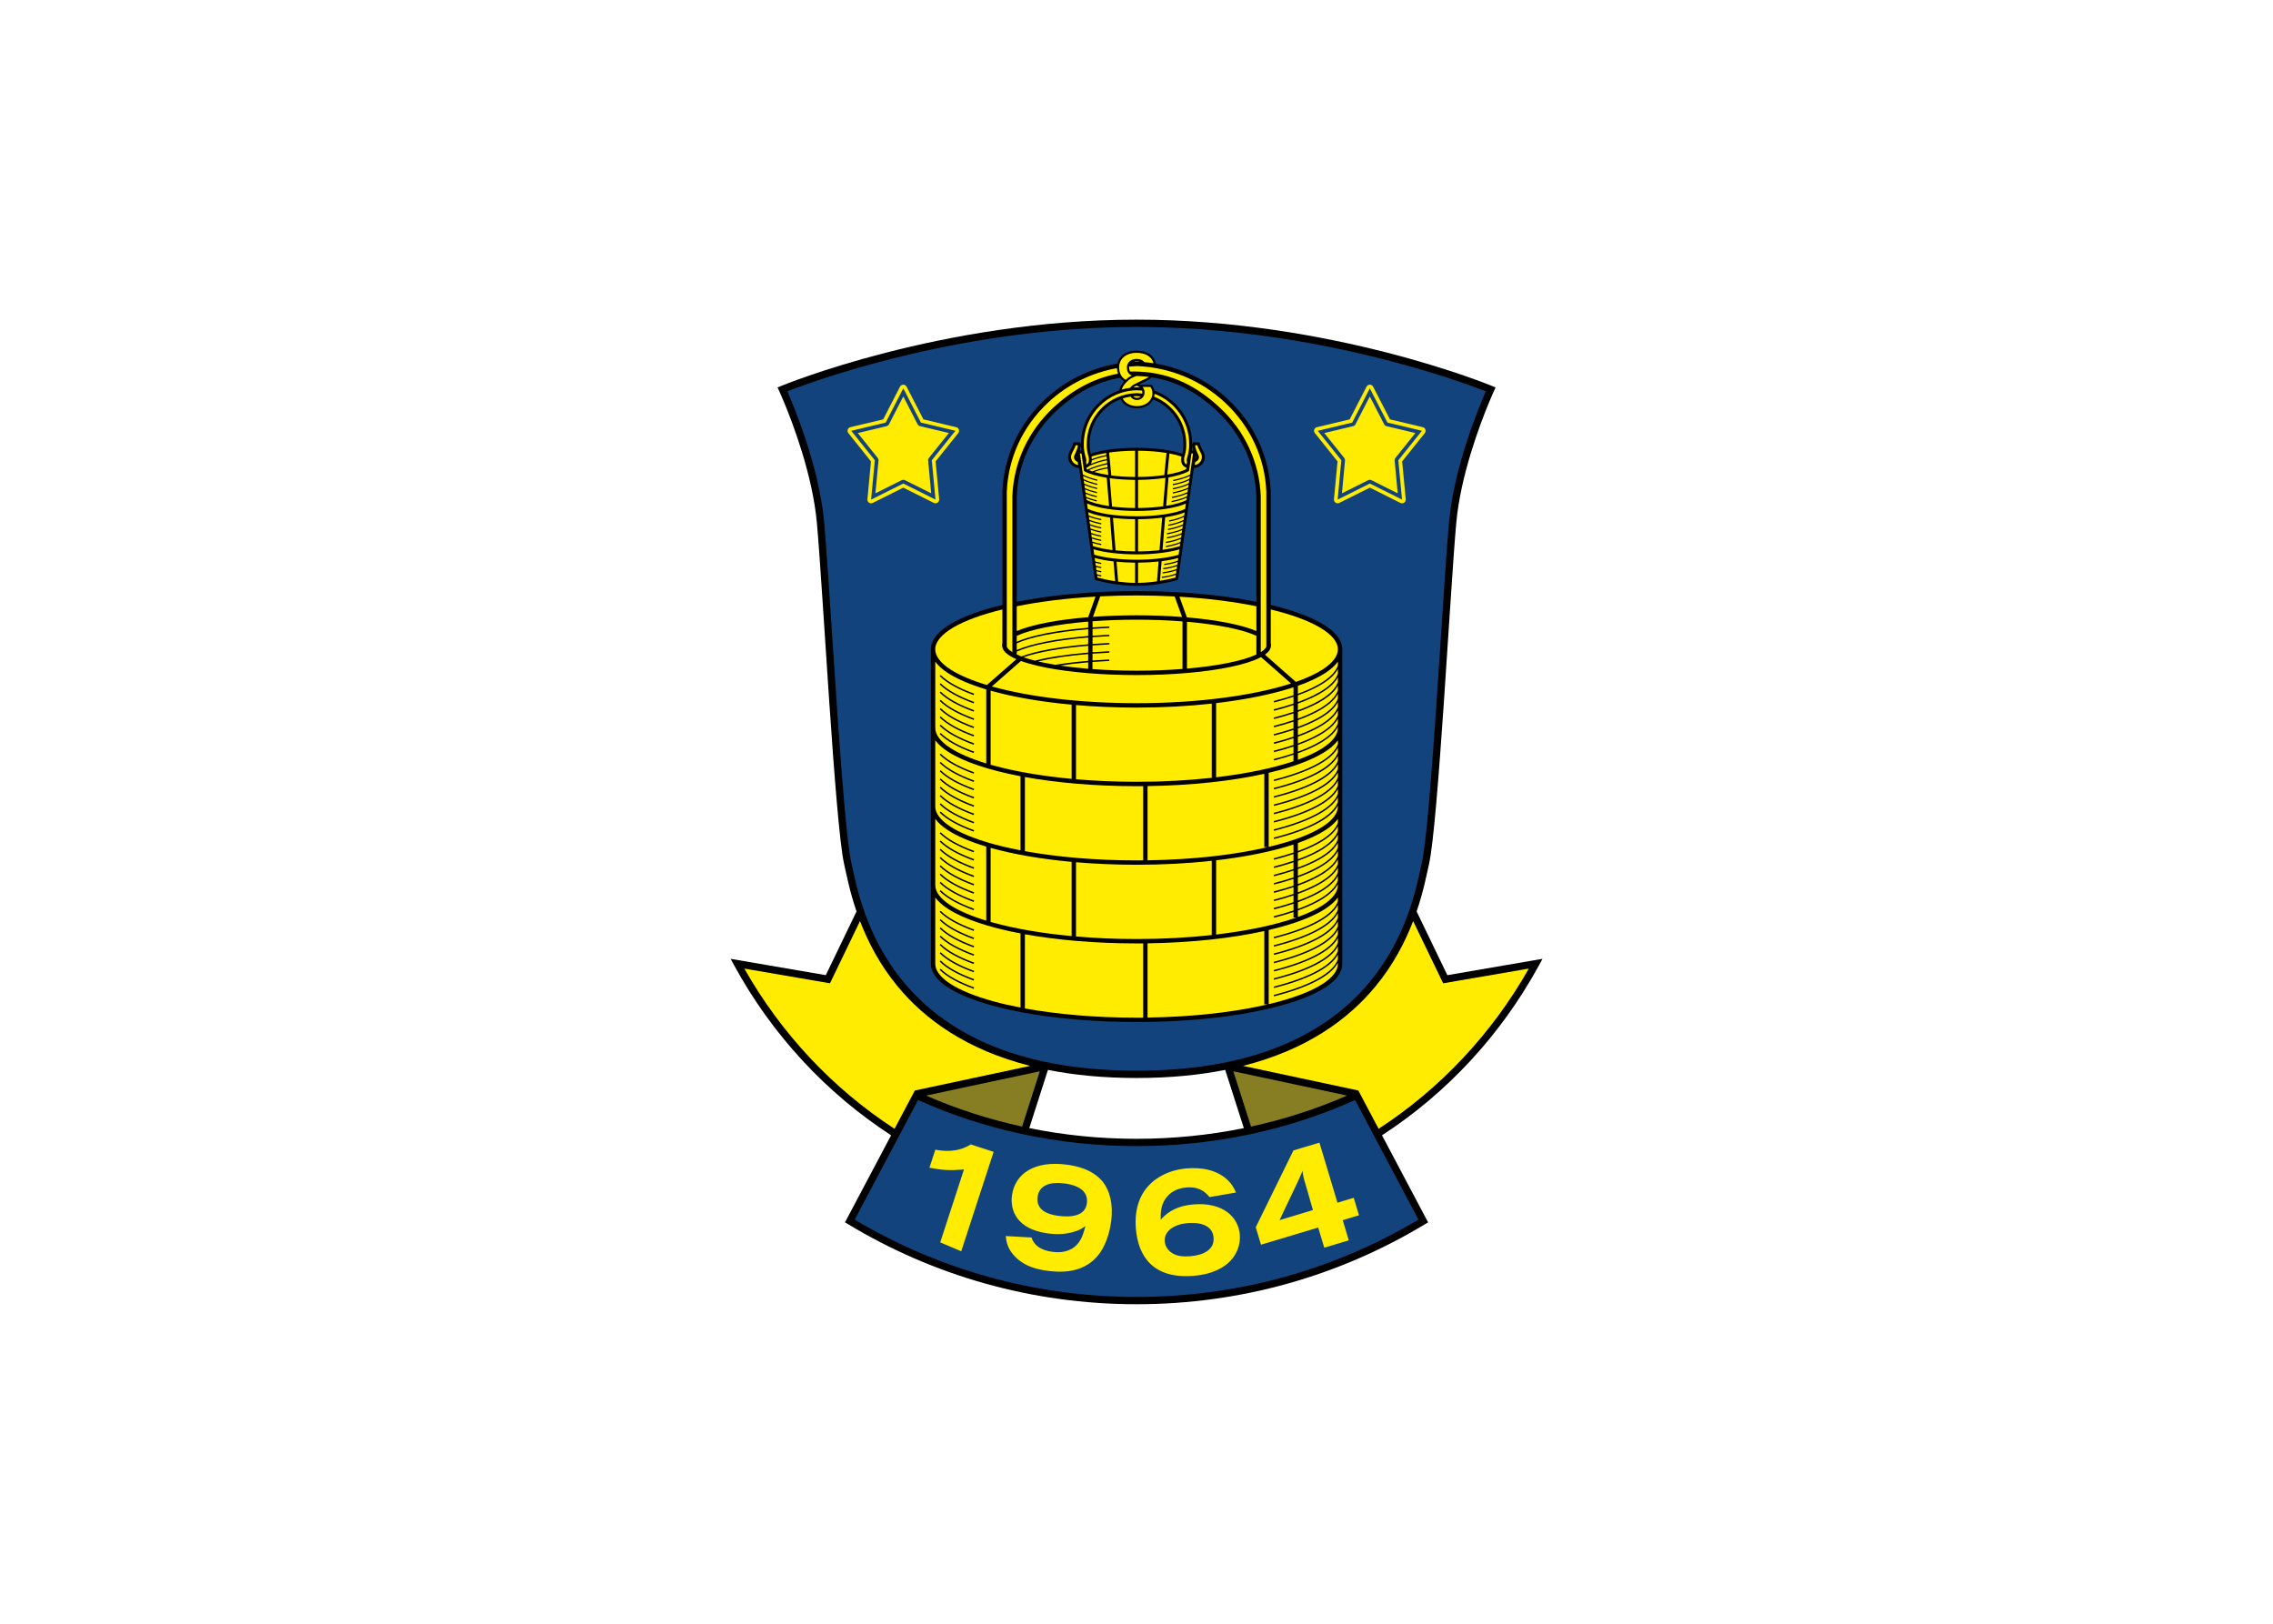 <svg clip-rule="evenodd" fill-rule="evenodd" stroke-linejoin="round" stroke-miterlimit="2" viewBox="0 0 560 400" xmlns="http://www.w3.org/2000/svg"><g fill-rule="nonzero" transform="matrix(.697 0 0 .697 180 78.74)"><path d="m253.351 231.693-10.86-22.517c2.467-7.238 3.58-13.266 4.354-16.604.84-3.713 1.705-11.615 2.606-21.895.895-10.261 1.808-22.837 2.685-35.662 1.753-25.644 3.361-52.315 4.389-63.41 1.518-16.465 8.26-34.399 11.531-42.284 1.089-2.63 1.784-4.136 1.79-4.136l.562-1.215-1.239-.514c-.091-.037-56.463-23.443-125.672-23.449-69.209.006-125.575 23.412-125.666 23.443l-1.239.514.562 1.215c0 .006.695 1.506 1.79 4.136 3.271 7.891 10.007 25.819 11.531 42.283 1.028 11.096 2.642 37.767 4.389 63.411.877 12.825 1.79 25.401 2.685 35.662.901 10.28 1.766 18.182 2.606 21.895.768 3.338 1.881 9.366 4.354 16.604l-10.86 22.517-33.649-5.774 1.276 2.34c13.339 24.44 32.452 45.101 55.459 60.03l-16.296 30.759 1.04.629c29.828 18.043 64.759 28.322 102.012 28.322s72.184-10.273 102.011-28.322l1.04-.629-16.289-30.759c23.007-14.923 42.126-35.584 55.459-60.03l1.276-2.34zm-109.854 57.83c-13.049 0-25.746-1.306-37.924-3.78l6.579-20.522.066-.042c9.185 1.82 19.555 2.854 31.273 2.848h.012c11.724.006 22.088-1.028 31.273-2.848l.066.042 6.573 20.522c-12.172 2.474-24.87 3.78-37.918 3.78z"/><path d="m244.329 191.998c.774-3.374 1.663-11.326 2.552-21.544 2.685-30.717 5.521-82.312 7.081-99.085 1.832-19.633 10.678-40.76 12.994-46.027-.357-.139-.786-.302-1.288-.496-11.628-4.438-62.117-22.263-122.171-22.257-60.048-.006-110.537 17.819-122.159 22.257-.502.194-.931.357-1.288.496 2.31 5.267 11.156 26.4 12.994 46.027 1.554 16.773 4.396 68.368 7.081 99.085.889 10.218 1.778 18.17 2.552 21.544 1.632 7.141 4.692 25.437 18.363 42.005 13.671 16.531 37.894 31.424 82.463 31.442h.012c44.569-.018 68.798-14.911 82.463-31.442 13.659-16.568 16.713-34.858 18.351-42.005z" fill="#12437d"/><path d="m103.039 285.205c-11.881-2.588-23.249-6.282-33.945-10.962l40.204-8.58zm74.657-19.542 40.204 8.58c-10.696 4.674-22.064 8.374-33.945 10.962z" fill="#877e23"/><path d="m243.132 318.093c-29.205 17.42-63.289 27.318-99.629 27.318-36.346 0-70.424-9.904-99.635-27.318l22.396-42.278c23.122 10.412 49.413 16.283 77.239 16.283s54.117-5.871 77.239-16.283z" fill="#12437d"/><path d="m59.039 235.642c-6.398-7.746-10.533-15.86-13.303-23.08l-10.612 21.997-30.281-5.2c13.031 22.989 31.297 42.447 53.107 56.632l7.171-13.538 40.766-8.701c-22.559-5.708-37.252-16.465-46.848-28.11zm192.83-1.083-10.611-21.997c-2.77 7.22-6.905 15.334-13.303 23.08-9.596 11.639-24.289 22.402-46.848 28.11l40.772 8.701 7.171 13.538c21.81-14.185 40.076-33.643 53.101-56.632zm-169.382 65.799c-5.278.441-7.316.278-12.202-.611l2.074-6.367c2.546.417 7.589 1.234 12.529-1.874l8.09 2.63-11.452 35.137-7.431-3.145m43.251-20.896c3.204.284 9.366 1.596 8.58 7.153-.635 4.504-5.648 4.982-10.322 4.335-2.969-.429-7.788-1.717-7.08-6.73.58-4.124 4.396-5.218 8.822-4.758m-20.093 18.659c.205 1.711.435 3.713 2.285 6.107 3.707 4.783 9.403 5.751 12.094 6.125 4.027.575 14.239 1.681 19.615-7.376 1.771-3.012 2.751-6.404 3.235-9.82.888-6.27-.508-11.114-2.836-14.088-3.846-4.916-10.564-5.854-12.541-6.138-11.67-1.65-18.575 3.151-19.639 10.751-.756 5.375 1.675 11.954 12.516 13.49 3.247.447 6.228.363 9.167-.502 2.092-.55 2.957-1.161 4.275-2.086-.726 2.697-1.451 5.496-3.912 7.407-2.848 2.237-6.44 1.905-7.867 1.693-5.726-.804-6.875-3.821-7.256-5.049zm63.634-4.492c3.809-.49 9.426.054 9.832 5.036.368 4.433-3.876 6.228-8.091 6.573-2.66.212-5.78.157-7.866-2.195-.919-1.034-1.234-2.128-1.312-3.011-.279-3.368 2.848-5.859 7.437-6.403m17.771-10.89c-.744-1.566-1.282-2.739-2.739-4.184-3.779-3.804-9.373-4.801-14.808-4.336-7.976.653-19.132 5.92-17.85 21.369.774 9.42 5.865 17.807 20.444 16.585 7.032-.568 11.101-3.192 13.193-5.538 1.838-2.056 3.416-5.249 3.102-9.016-.52-6.306-6.083-11.53-16.38-10.678-7.202.587-10.261 3.961-11.597 5.418-.031-2.455-.031-5.793 2.636-8.58 1.33-1.385 3.404-2.558 6.397-2.824 4.983-.405 6.96 1.947 8.254 3.398zm27.179 6.204-11.797 3.555 6.422-13.532c.223-.436 1.711-3.767 1.662-3.937.097.732.218 1.5.387 2.268.152.701.369 1.457.611 2.201m-17.499 15.515 1.857 6.174 20.213-6.071 2.153 7.123 8.659-2.6-2.135-7.141 5.738-1.717-1.85-6.174-5.75 1.729-6.373-21.229-9.203 2.769z" fill="#ffec00"/><path d="m208.969 107.406c-4.378-2.551-10.539-4.771-18.049-6.572v-39.998c-.49-12.432-5.841-24.017-15.068-32.64-7.117-6.657-15.975-10.998-25.535-12.643-.562-3.035-3.404-4.62-6.802-4.602-2.292 0-4.045.72-5.218 1.814-.799.743-1.357 1.708-1.602 2.77-9.566 1.638-18.436 5.992-25.559 12.655-9.221 8.623-14.572 20.208-15.056 32.609v40.023c-7.51 1.807-13.684 4.027-18.061 6.584-4.469 2.612-7.196 5.63-7.22 9.106v111.142c.018 3.15 2.28 5.932 6.004 8.363 11.217 7.274 36.806 12.208 66.7 12.226 19.923 0 37.96-2.219 51.069-5.829 6.555-1.808 11.882-3.955 15.631-6.397 3.724-2.431 5.986-5.213 6.004-8.363v-111.13c-.03-3.488-2.769-6.506-7.238-9.118zm-65.357-76.066h.012c2.703-.006 4.795-1.306 5.72-3.132 6.258 2.479 10.684 8.58 10.684 15.709 0 1.482-.084 2.274-.387 3.477-3.73-1.288-9.565-2.092-16.144-2.098h-.097c-6.554 0-12.359.804-16.096 2.086-.308-1.191-.399-1.977-.405-3.465.012-7.225 4.571-13.393 10.963-15.805.913 1.971 3.138 3.228 5.75 3.228zm42.235 68.387c-11.912-2.388-26.532-3.785-42.344-3.785s-30.438 1.403-42.356 3.785v-37.386c.459-11.373 5.387-22.058 13.931-30.039 6.663-6.24 14.064-10.267 22.608-11.767.423.569.925 1.004 1.427 1.318-.671.702-1.397 1.645-1.705 3.139-7.885 2.678-13.58 10.146-13.58 18.925 0 .895.036 1.639.12 2.346h-.568c.284-.774.399-1.33.399-1.795 0-.321-.066-.599-.175-.823l-.145-.29-1.941.018v.006c-.291.006-.436.224-.448.26-.096.23-.048.169-.066.212v.091c-.006.108-.085.64-.714 1.759-.743 1.318-.985 2.062-.985 2.818.004 1.196.56 2.326 1.505 3.059.653.514 1.391.829 2.201.829h.012c.049 0 .097-.006.139-.012l5.497 38.891.157.49.091.272.272.072c3.634.944 8.658 1.966 14.227 1.966h.091c5.575 0 10.606-1.022 14.24-1.966l.278-.072.236-.756 5.502-38.885c.054 0 .103.012.157.012h.006c.81 0 1.548-.315 2.207-.829.832-.645 1.367-1.601 1.482-2.648.018-.139.024-.278.024-.423 0-.756-.254-1.494-.992-2.812-.604-1.106-.683-1.639-.695-1.759v-.049c-.036-.048.078-.036-.145-.357-.101-.105-.242-.162-.387-.157l-1.923-.018-.145.29c-.115.224-.182.502-.182.829.006.459.115 1.016.399 1.789h-.556c.091-.713.127-1.451.127-2.346 0-8.707-5.599-16.12-13.369-18.859-.135-.685-.42-1.331-.834-1.892l-.115-.158h-4.674l2.092-1.04c.587-.229 1.681-.701 2.612-1.596 8.822 1.342 16.132 5.43 23.086 11.924 8.538 7.981 13.466 18.666 13.919 30.069zm-63.156-50.61c-.17-.139-.272-.326-.297-.508 0-.018.019-.066.091-.241.018-.049.049-.109.079-.176zm41.528.025.139-.986c.03.073.06.139.084.193.097.224.085.248.091.248v.012c-.03.194-.139.393-.314.533z"/><g fill="#ffec00"><path d="m126.397 109.414c-11.204.925-20.28 2.739-25.256 4.994v2.364c5.127-2.267 14.155-4.033 25.256-4.952zm2.588-11.525c-10.261.58-19.712 1.766-27.844 3.41v8.768c5.272-2.262 14.264-4.003 25.256-4.898z"/><path d="m126.397 114.747v-2.407c-11.204.925-20.28 2.733-25.256 4.995v1.015c.502.236 1.04.466 1.632.69 5.291-1.947 13.611-3.471 23.624-4.293zm0-8.024c-11.319.937-20.443 2.781-25.256 5.037v2.086c5.127-2.262 14.155-4.033 25.256-4.952zm-34.483 24.416v26.139h-.109c.345.097.689.2 1.04.29 7.679 2.117 17.136 3.755 27.699 4.735v-26.224c-10.932-1.004-20.703-2.709-28.63-4.94zm98.903-15.002c-.199.575-.622 1.24-1.421 1.863-.163.139-.338.272-.52.411l10.933 9.626c3.881-1.354 7.11-2.854 9.547-4.444 3.555-2.316 5.315-4.747 5.297-7.069.03-2.557-2.153-5.272-6.464-7.782-4.099-2.394-10.019-4.553-17.263-6.312v11.9c.067.247.109.495.109.737-.018.375-.091.732-.218 1.07zm-47.32 20.982c-7.455-.006-14.645-.314-21.411-.895v26.224c6.76.581 13.95.895 21.411.895 9.39.006 18.357-.496 26.575-1.403v-26.224c-8.23.901-17.185 1.403-26.575 1.403zm48.59 18.69-.127-.502c2.516-.635 4.856-1.324 7.008-2.056v-2.388c-2.128.713-4.426 1.391-6.881 2.013l-.127-.502c2.516-.634 4.856-1.324 7.008-2.049v-2.395c-2.128.714-4.426 1.391-6.881 2.02l-.127-.502c2.516-.635 4.856-1.324 7.008-2.056v-2.388c-2.128.713-4.426 1.39-6.881 2.019l-.127-.502c2.516-.634 4.856-1.324 7.008-2.055v-2.389c-2.128.714-4.426 1.391-6.881 2.02l-.127-.502c2.516-.635 4.856-1.324 7.008-2.056v-2.388c-2.128.713-4.426 1.39-6.881 2.019l-.127-.502c2.516-.635 4.856-1.324 7.008-2.055v-2.389c-2.128.714-4.426 1.391-6.881 2.02l-.127-.502c2.516-.635 4.856-1.324 7.008-2.056v-2.388c-2.128.713-4.426 1.39-6.881 2.019l-.127-.502c2.516-.635 4.856-1.324 7.008-2.056v-2.823c-1.397.459-2.866.907-4.408 1.33-6.548 1.802-14.318 3.259-22.947 4.269v26.218c10.739-1.264 20.117-3.229 27.349-5.666v-2.316c-2.116.732-4.414 1.403-6.875 2.038zm-15.364-33.069c-8.538 1.79-20.262 2.884-33.226 2.884-12.22-.006-23.322-.967-31.714-2.581-.037.006-.073.012-.103.018l-.006-.043c-2.237-.435-4.275-.913-6.089-1.433-.006 0-.012 0-.018.006l-.006-.012c-1.052-.302-2.032-.616-2.927-.943l-10.291 9.009c.163.049.327.091.496.14 12.921 3.561 30.849 5.78 50.658 5.774 21.907.012 41.546-2.733 54.606-6.96l-10.611-9.342c-.055.031-.109.061-.157.085-.121.067-.206.109-.279.145-.048.024-.09.049-.133.073-2.461 1.221-5.931 2.285-10.2 3.18z"/><path d="m116.408 122.257c3.066.459 6.416.846 9.989 1.142v-2.279c-3.567.29-6.917.677-9.989 1.137zm9.989-6.99c-9.602.792-17.638 2.237-22.862 4.057 1.191.417 2.54.822 4.027 1.203 5.007-1.257 11.465-2.243 18.835-2.854zm17.1-9.215c-5.454-.006-10.69.193-15.558.556v2.177c1.923-.145 3.9-.26 5.926-.351l.024.514c-2.038.091-4.021.206-5.95.351v2.412c1.923-.145 3.9-.26 5.926-.35l.024.514c-2.038.09-4.021.205-5.95.35v2.407c1.923-.139 3.9-.26 5.926-.351l.018.514c-2.038.091-4.021.206-5.95.351v2.406c1.923-.139 3.9-.26 5.926-.35l.018.514c-2.038.09-4.021.205-5.95.35v2.407c1.923-.145 3.9-.26 5.926-.351l.018.514c-2.038.091-4.021.206-5.95.351v2.527c4.861.363 10.098.563 15.552.563 5.72.006 11.198-.218 16.265-.611v-16.81c-5.043-.393-10.521-.61-16.241-.604zm0-1.554c5.654.006 11.065.211 16.09.592l-2.63-7.256c-4.36-.229-8.859-.35-13.46-.35-4.384 0-8.671.109-12.837.32l-2.576 7.238c4.831-.345 10.013-.538 15.413-.544zm17.813 18.841c10.981-.955 19.827-2.763 24.537-4.976v-6.615c-4.716-2.207-13.556-4.009-24.537-4.965zm-52.659-2.546c.628.151 1.275.297 1.947.436 1.306.272 2.696.526 4.148.768 3.519-.575 7.431-1.046 11.651-1.397v-2.407c-6.869.569-12.933 1.464-17.746 2.6z"/><path d="m141.217 18.352h.913c.031-.006.061-.018.097-.018 12.305-.012 21.967 4.59 30.759 12.831 8.828 8.248 13.937 19.325 14.403 31.17v55.187c.254-.163.55-.363.883-.599.562-.459.913-.9 1.082-1.287.006-.019.012-.031.012-.043v-54.715c-.471-11.996-5.641-23.183-14.572-31.539-8.477-7.927-19.494-12.48-31.212-12.934-.744.037-1.464.091-2.328.17-.127.012-.248-.018-.363-.061-.018.109-.036.224-.036.339.012.744.157 1.191.362 1.499z"/><path d="m161.286 105.229c10.672.913 19.391 2.625 24.561 4.832v-8.762c-7.963-1.614-17.19-2.781-27.209-3.374zm-69.481 107.617c.345.097.689.2 1.04.29 7.679 2.117 17.136 3.755 27.699 4.741v-26.236c-10.932-1.01-20.697-2.715-28.63-4.946v26.151zm50.712-198.037h2.056c-.32-.091-.677-.145-1.082-.145-.351 0-.677.054-.974.145zm57.503 196.501h-1.046v-1.953c-2.128.714-4.426 1.391-6.881 2.02l-.127-.502c2.516-.635 4.856-1.324 7.008-2.056v-2.388c-2.128.713-4.426 1.39-6.881 2.019l-.127-.502c2.516-.634 4.856-1.324 7.008-2.055v-2.389c-2.128.714-4.426 1.391-6.881 2.02l-.127-.502c2.516-.635 4.856-1.324 7.008-2.056v-2.388c-2.128.713-4.426 1.39-6.881 2.019l-.127-.502c2.516-.635 4.856-1.324 7.008-2.055v-2.383c-2.128.714-4.426 1.391-6.881 2.014l-.127-.502c2.516-.635 4.856-1.318 7.008-2.05v-2.394c-2.128.713-4.426 1.39-6.881 2.019l-.127-.502c2.516-.635 4.856-1.324 7.008-2.056v-2.388c-2.128.714-4.426 1.391-6.881 2.02l-.127-.502c2.516-.635 4.856-1.324 7.008-2.056v-2.388c-2.128.713-4.426 1.39-6.881 2.019l-.127-.502c2.516-.635 4.856-1.324 7.008-2.05v-2.835c-1.397.459-2.866.907-4.408 1.33-6.548 1.802-14.318 3.259-22.946 4.263v26.23c11.264-1.319 21.036-3.417 28.4-6.017zm-122.376-32.161c3.531 2.303 8.737 4.42 15.195 6.203 2.957.817 6.192 1.56 9.638 2.22v-26.194c-11.222-2.141-20.183-5.14-25.68-8.707-1.904-1.24-3.422-2.576-4.456-3.997v23.418c-.006 2.316 1.754 4.741 5.303 7.057zm8.272-4.052c-5.4-1.971-9.53-4.232-12.009-6.705l.363-.363c2.382 2.388 6.464 4.638 11.821 6.585zm.175 2.449-.175.484c-5.4-1.983-9.53-4.239-12.009-6.718l.363-.362c2.388 2.388 6.464 4.631 11.821 6.596zm-.175-5.375c-5.4-1.983-9.53-4.227-12.009-6.718l.369-.363c2.382 2.401 6.464 4.632 11.821 6.597zm0-8.774c-5.4-1.983-9.53-4.226-12.009-6.711l.363-.363c2.382 2.388 6.464 4.625 11.821 6.591zm.175 2.443-.175.484c-5.4-1.971-9.53-4.227-12.009-6.712l.363-.363c2.382 2.395 6.458 4.638 11.821 6.591zm-11.821-12.45c2.388 2.401 6.464 4.65 11.821 6.603l-.175.484c-5.4-1.971-9.53-4.233-12.009-6.724zm-.363 9.137.369-.363c2.382 2.406 6.458 4.644 11.821 6.597l-.175.483c-5.406-1.971-9.536-4.226-12.015-6.717zm-.006 11.694.369-.363c2.382 2.406 6.464 4.65 11.821 6.603l-.175.483c-5.4-1.971-9.53-4.226-12.015-6.723z"/><path d="m77.644 206.939c3.065 2.001 7.401 3.863 12.722 5.484v-26.182c-5.611-1.681-10.231-3.634-13.563-5.798-1.904-1.24-3.422-2.576-4.456-4.003v23.436c-.012 2.322 1.748 4.753 5.297 7.063zm-3.737-13.696.363-.363c2.388 2.389 6.464 4.638 11.821 6.597l-.175.484c-5.4-1.977-9.53-4.239-12.009-6.718zm0-2.932.363-.363c2.388 2.394 6.464 4.638 11.821 6.591l-.175.483c-5.4-1.971-9.53-4.226-12.009-6.711zm.363-9.131c2.388 2.389 6.464 4.638 11.821 6.597l-.175.484c-5.4-1.977-9.53-4.239-12.009-6.718zm0 2.921c2.388 2.388 6.464 4.65 11.821 6.603l-.175.483c-5.4-1.971-9.53-4.244-12.009-6.723zm0 2.926c2.388 2.401 6.464 4.638 11.821 6.585l-.175.484c-5.4-1.965-9.53-4.221-12.015-6.706zm-.369 9.137s.006 0 0 0l.369-.363c2.388 2.406 6.464 4.638 11.821 6.603l-.175.483c-5.4-1.983-9.53-4.226-12.015-6.723zm.006 2.932.363-.369c2.388 2.389 6.464 4.638 11.821 6.585l-.175.484c-5.4-1.959-9.53-4.227-12.009-6.7zm.363 2.552c2.388 2.394 6.464 4.638 11.821 6.603l-.175.483c-5.4-1.983-9.53-4.238-12.009-6.723zm69.227-10.521c.78 0 1.56-.006 2.334-.012v-26.236c-.774.006-1.548.018-2.334.018-14.572-.006-28.11-1.191-39.472-3.235v26.2c11.307 2.056 24.882 3.265 39.472 3.265zm0 29.338c-14.572-.006-28.11-1.191-39.472-3.235v26.218c11.307 2.056 24.876 3.265 39.472 3.265.78 0 1.56-.006 2.334-.012v-26.248c-.774 0-1.548.012-2.334.012z"/><path d="m76.803 208.233c-1.904-1.24-3.422-2.576-4.456-4.003v23.43c-.018 2.322 1.748 4.753 5.303 7.063 3.531 2.303 8.737 4.426 15.195 6.203 2.957.817 6.192 1.554 9.638 2.219v-26.211c-11.222-2.129-20.183-5.134-25.68-8.701zm-2.896 1.088.363-.363c2.388 2.401 6.458 4.65 11.821 6.597l-.175.484c-5.4-1.965-9.53-4.227-12.009-6.718zm12.184 9.161-.181.483c-5.4-1.983-9.53-4.226-12.009-6.705l.363-.363c2.394 2.394 6.47 4.619 11.827 6.585zm-12.184-.369.363-.369c2.388 2.388 6.464 4.632 11.821 6.591l-.175.483c-5.4-1.977-9.53-4.232-12.009-6.705zm0 2.902.363-.363c2.388 2.407 6.464 4.65 11.821 6.603l-.175.484c-5.4-1.965-9.536-4.227-12.009-6.724zm-.006 5.853.369-.363c2.388 2.407 6.464 4.656 11.821 6.603l-.175.484c-5.4-1.965-9.53-4.227-12.015-6.724zm12.015 9.644c-5.4-1.977-9.53-4.22-12.009-6.705l.363-.363c2.388 2.394 6.464 4.626 11.821 6.585zm0-5.847c-5.4-1.983-9.53-4.226-12.009-6.723l.369-.363c2.382 2.406 6.458 4.637 11.821 6.603zm0-8.773c-5.4-1.983-9.53-4.239-12.009-6.706l.363-.369c2.388 2.377 6.464 4.62 11.827 6.591zm57.581-2.975c9.384.006 18.357-.496 26.575-1.403v-26.242c-8.23.901-17.191 1.397-26.575 1.397-7.455-.006-14.645-.315-21.411-.895v26.242c6.76.586 13.956.901 21.411.901zm-.302-196.302 2.727-1.354c.459-.175 1.197-.502 1.886-1.022-1.439-.181-2.886-.29-4.335-.327-.236.079-.55.194-.901.345-.738.321-1.633.81-2.219 1.427-.756.786-1.657 1.524-2.092 3.029.967-.278 1.971-.489 2.993-.622.556-.901 1.481-1.27 1.941-1.476zm-2.189-3.343c-.538-.442-.931-1.21-.919-2.431.006-1.723 1.499-2.951 3.404-2.951 1.137-.006 2.171.357 2.781 1.143 1.083.097 2.153.224 3.217.387-.598-2.401-2.896-3.664-5.98-3.682-4.263.018-6.18 2.587-6.192 5.024.012 2.582 1.192 3.852 2.346 4.523l.127-.127c.581-.605 1.337-1.064 2.026-1.403-.012-.006-.018-.012-.03-.018-.248-.115-.52-.254-.78-.465zm48.898 167.151h-1.257v-25.904c-11.446 2.534-25.698 4.118-41.268 4.348v26.23c16.193-.236 30.97-1.965 42.525-4.674zm-112.26-35.052c3.065 2.001 7.401 3.863 12.722 5.484v-26.163c-5.611-1.681-10.231-3.641-13.563-5.799-1.904-1.24-3.422-2.576-4.456-4.003v23.43c-.012 2.31 1.748 4.741 5.297 7.051zm-3.374-8.211c2.388 2.388 6.464 4.637 11.821 6.602l-.181.484c-5.4-1.983-9.53-4.245-12.009-6.724zm-.363-2.564.363-.363c2.382 2.4 6.464 4.638 11.821 6.603l-.181.484c-5.394-1.984-9.524-4.233-12.003-6.724zm0-14.621.363-.363c2.388 2.389 6.464 4.638 11.821 6.597l-.175.484c-5.4-1.977-9.53-4.239-12.009-6.718zm0 2.921.363-.363c2.382 2.388 6.464 4.638 11.821 6.603l-.175.483c-5.4-1.983-9.53-4.238-12.009-6.723zm.363 2.563c2.382 2.395 6.464 4.632 11.821 6.597l-.175.484c-5.4-1.977-9.53-4.233-12.009-6.712zm0 2.927c2.388 2.394 6.464 4.638 11.821 6.603l-.175.484c-5.4-1.984-9.53-4.239-12.009-6.718zm-.363 3.289.363-.363c2.388 2.389 6.464 4.644 11.821 6.591l-.175.484c-5.4-1.965-9.53-4.239-12.009-6.712zm0 8.774.363-.363c2.388 2.388 6.464 4.65 11.821 6.603l-.175.484c-5.4-1.972-9.53-4.245-12.009-6.724zm24.797-29.544.012.012c.327.242.623.442.877.605v-55.211c.472-11.815 5.593-22.892 14.421-31.14 6.706-6.288 14.252-10.448 22.916-12.063-.199-.568-.326-1.221-.362-1.965-9.125 1.639-17.572 5.823-24.374 12.19-8.931 8.356-14.095 19.549-14.566 31.509v54.739c.157.399.502.847 1.076 1.324z"/><path d="m77.644 123.593c3.108 2.025 7.516 3.912 12.933 5.551l10.443-9.143c-.296-.127-.587-.26-.859-.393l-.115-.048c-.024-.012-.302-.139-.774-.417-.647-.363-1.215-.744-1.693-1.149-.792-.629-1.221-1.3-1.414-1.875-.121-.332-.194-.683-.206-1.052 0-.266.048-.514.109-.75v-11.887c-7.25 1.765-13.176 3.93-17.281 6.325-4.305 2.509-6.482 5.218-6.458 7.769v.006c.006 2.322 1.766 4.747 5.315 7.063zm48.33-58.634.272 1.917c3.241 1.536 9.771 2.636 17.251 2.63 7.395.006 13.871-1.07 17.16-2.575l.272-1.917c-3.597 1.584-10.025 2.594-17.432 2.6-7.474-.012-13.949-1.034-17.523-2.655zm17.009-9.354v-9.275c-3.344.018-6.482.254-9.215.647l.792 8.09c2.54.333 5.4.526 8.423.538zm21.883-8.858c.513 1.209.671 1.385.695 1.85v.115c-.055.49-.308.925-.708 1.246-.163.133-.368.266-.616.338l-.151 1.071c.477-.037.931-.23 1.408-.599.697-.54 1.106-1.374 1.107-2.255 0-.496-.145-1.022-.865-2.31-.459-.841-.665-1.415-.756-1.796l-.78-.006v.073c-.006.368.146 1.076.666 2.273zm-31.763 3.985-.103-1.028c-1.838.357-4.293 1.112-6.083 1.941-.332.32-.737.538-1.112.701l.072.502c.133.067.284.133.43.2l-.055-.103c1.33-.696 4.372-1.754 6.851-2.213zm20.201 4.202.774-7.818c-2.914-.478-6.367-.762-10.067-.786v9.275c3.38-.018 6.548-.266 9.293-.671zm-24.796-1.082c1.414.417 3.101.78 5 1.064l-.23-2.334c-1.916.333-3.543.768-4.77 1.27zm23.097 27.633.95-11.507c-2.582.339-5.472.532-8.538.55v11.398c2.703-.012 5.267-.175 7.588-.441z"/><path d="m144.017 66.574c3.205-.018 6.222-.236 8.87-.611l.829-10.049c-2.86.435-6.162.689-9.699.719zm-11.059-10.691c-3.277-.52-5.968-1.275-7.734-2.2l-.09-.049-.067-.078-.169-.2-.865-6.065h-.562l1.052 7.45c1.245.677 3.023 1.294 5.176 1.826l-.097.399c-2.026-.502-3.731-1.076-5.007-1.723l.158 1.106c1.233.623 2.896 1.191 4.903 1.675l-.096.399c-1.899-.46-3.495-.992-4.735-1.578l.157 1.1c1.204.569 2.776 1.089 4.626 1.542l-.097.399c-1.741-.429-3.253-.913-4.456-1.457l.157 1.101c1.161.52 2.63 1.003 4.354 1.414l-.097.4c-1.627-.394-3.035-.847-4.19-1.343l.157 1.095c1.119.477 2.485.913 4.069 1.3l-.097.399c-1.499-.363-2.805-.774-3.906-1.228l.158 1.095c1.064.429 2.34.834 3.797 1.191l-.097.399c-1.372-.339-2.594-.714-3.634-1.119l.079.575c1.681.901 4.48 1.675 7.969 2.189zm10.666-25.316c3.35-.013 5.466-2.123 5.466-4.499 0-.974-.278-1.699-.671-2.286h-2.842c.423.466.75 1.101.744 1.947 0 1.445-1.101 2.673-2.673 2.679-1.016.006-1.826-.49-2.273-1.209-.956.139-1.887.356-2.782.653.786 1.614 2.673 2.708 5.031 2.715zm-.024-6.634c.066 0 .139-.006.205-.006v.006c.272.006.551.019.823.037-.115-.085-.236-.17-.357-.242l-.732-.423-.012.006c-.344.145-.798.344-1.179.671.284-.018.575-.036.859-.043v-.018c.127.006.26.006.393.012z"/><path d="m143.449 25.995c.121 0 .241-.012.362-.012v.024c.575.019 1.137.061 1.699.133.076-.376.051-.766-.072-1.13l-.006.054c-.532-.054-1.209-.091-1.82-.103-10.358.127-18.738 8.568-18.763 18.95 0 1.76.127 2.764.539 4.293l.012.031.006.018c.145.423.32.985.326 1.475-.006.115 0 .29-.091.466l.134 1.028c.32-.188.598-.418.671-.605.157-.327.217-.726.217-1.113 0-.683-.181-1.312-.266-1.56-.393-1.427-.52-2.394-.514-4.027 0-9.686 7.722-17.589 17.33-17.91v-.012c.072-.006.151 0 .236 0zm-9.445 30.04.816 10.025c2.473.314 5.243.502 8.163.514v-9.935c-3.241-.024-6.288-.236-8.979-.604zm27.058-12.118c.006 1.633-.115 2.6-.49 4.027l-.006.018-.012.031c-.078.199-.266.834-.266 1.511 0 .387.061.786.224 1.107.079.193.357.423.671.611l.133-1.022c-.097-.176-.091-.363-.097-.478.006-.484.176-1.04.315-1.457l.018-.055.012-.024c.405-1.524.532-2.521.532-4.269 0-8.09-5.103-14.995-12.244-17.716-.012.357-.061.707-.145 1.04 6.651 2.624 11.355 9.106 11.355 16.676z"/><path d="m144.972 27.126c-.495-.054-.997-.085-1.505-.097-.399.006-.798.031-1.191.067.32.326.774.532 1.372.538.55-.006 1.004-.2 1.324-.508zm-1.989 54.8v-11.398c-2.787-.018-5.43-.181-7.83-.465l.931 11.488c2.134.23 4.462.363 6.899.375zm-9.844-30.783c-2.291.423-5.121 1.397-6.482 2.062.381.157.792.308 1.24.459 1.324-.61 3.15-1.118 5.345-1.493zm27.966 12.643.12-.846c-1.348.623-3.162 1.161-5.314 1.59l-.079-.405c2.267-.454 4.148-1.022 5.466-1.675l.145-1.01c-1.36.635-3.198 1.185-5.393 1.627l-.085-.405c2.316-.46 4.22-1.046 5.551-1.712l.151-1.082c-1.361.623-3.169 1.161-5.321 1.59l-.079-.405c2.262-.447 4.142-1.022 5.472-1.669l.152-1.07c-1.379.665-3.272 1.234-5.539 1.687l-.079-.405c2.395-.478 4.354-1.088 5.69-1.784l.151-1.082c-1.396.713-3.368 1.33-5.762 1.808l-.079-.405c2.528-.496 4.578-1.161 5.92-1.905l.139-.998c-1.403.732-3.392 1.361-5.829 1.839l-.078-.406c2.557-.501 4.619-1.167 5.967-1.928l.007.018 1.058-7.456h-.563l-.858 6.083-.115.121-.139.145-.073.037c-1.608.852-4.009 1.553-6.923 2.067l-.828 10.062c3.071-.502 5.568-1.209 7.147-2.026z"/><path d="m154.363 54.765c2.854-.484 5.182-1.149 6.681-1.917l.073-.514c-.569-.248-1.198-.623-1.53-1.27-.26-.526-.333-1.076-.333-1.566 0-.417.055-.798.115-1.112-1.185-.417-2.63-.786-4.275-1.095zm-21.502-6.488c-1.989.375-3.924.937-5.188 1.499-.024.393-.097.811-.278 1.21 1.753-.738 3.894-1.367 5.563-1.687zm-.115-1.143c-2.013.333-3.773.756-5.182 1.246.055.272.097.592.109.943 1.312-.562 3.193-1.101 5.14-1.463zm1.361 22.802c-3.126-.43-5.769-1.065-7.692-1.857l.158 1.119c1.197.496 2.721.937 4.498 1.3l-.084.405c-1.687-.351-3.151-.762-4.348-1.233l.151 1.064c1.167.465 2.6.883 4.281 1.227l-.084.405c-1.597-.326-2.975-.719-4.13-1.161l.151 1.083c1.125.429 2.479.816 4.057 1.143l-.084.405c-1.5-.303-2.806-.671-3.913-1.077l.152 1.077c1.082.393 2.37.756 3.839 1.058l-.084.405c-1.397-.284-2.631-.623-3.695-.998l.151 1.083c1.034.362 2.25.695 3.622.973l-.084.405c-1.301-.266-2.461-.574-3.477-.919l.151 1.076c.992.333 2.134.641 3.404.901l-.085.406c-1.203-.248-2.297-.533-3.259-.847l.152 1.076c.943.309 2.001.587 3.186.829l-.085.405c-1.118-.23-2.128-.49-3.041-.78l.157 1.124c1.838.593 4.209 1.083 6.93 1.421zm-12.027-19.984c-.387-.303-.647-.744-.707-1.234-.006-.054-.006-.09-.006-.103.03-.471.175-.634.701-1.862.526-1.203.677-1.911.671-2.279v-.073l-.78.006c-.091.381-.302.961-.774 1.802-.719 1.288-.852 1.808-.852 2.31.004.879.412 1.709 1.106 2.249.484.369.925.562 1.409.599l-.163-1.071c-.242-.072-.436-.211-.605-.344zm14.33 35.602.575 7.044c1.886.248 3.9.417 5.998.436v-7.148c-2.31-.018-4.517-.133-6.573-.332zm7.607.332v7.148c2.352-.031 4.607-.23 6.694-.539l.58-7.014c-2.249.248-4.704.387-7.274.405zm-15.322-1.68.175 1.257c.69.188 1.409.369 2.195.532l-.084.405c-.689-.144-1.372-.309-2.05-.495l.151 1.082c.617.169 1.282.326 1.977.466l-.084.405c-.641-.133-1.258-.278-1.833-.43l.152 1.077c.562.145 1.142.284 1.765.411l-.084.405c-.569-.115-1.101-.242-1.621-.375l.151 1.076c.496.127 1.01.248 1.554.363l-.084.405c-.49-.109-.956-.211-1.403-.326l.084.586.043.127c1.79.454 3.9.925 6.234 1.276l-.575-7.014c-2.527-.284-4.789-.707-6.663-1.233zm23.062 8.12c2.013-.332 3.863-.744 5.448-1.143l.042-.127.121-.852c-1.294.471-2.957.846-4.916 1.112l-.054-.411c2.049-.278 3.76-.677 5.042-1.167l.158-1.118c-1.288.459-2.927.828-4.85 1.088l-.054-.411c2.007-.266 3.694-.665 4.97-1.143l.145-1.034c-1.282.472-2.932.847-4.855 1.119l-.055-.412c2.014-.278 3.719-.683 4.983-1.173l.145-1.028c-1.246.472-2.842.847-4.723 1.119l-.06-.411c1.971-.284 3.622-.683 4.849-1.173l.133-.925c-1.681.465-3.67.846-5.883 1.13zm.901-10.974c2.388-.321 4.48-.768 6.143-1.294l.145-1.004c-1.33.544-3.035 1.004-5.031 1.36l-.072-.405c2.092-.375 3.857-.87 5.175-1.433l.152-1.076c-1.361.58-3.139 1.076-5.255 1.457l-.072-.405c2.213-.399 4.063-.925 5.393-1.53l.151-1.082c-1.342.562-3.083 1.04-5.151 1.415l-.073-.405c2.165-.393 3.973-.901 5.297-1.488l.151-1.07c-1.366.599-3.18 1.113-5.351 1.5l-.073-.406c2.274-.405 4.154-.949 5.491-1.572l.151-1.064c-1.312.611-3.078 1.125-5.206 1.524l-.079-.405c2.243-.424 4.069-.974 5.351-1.615l.151-1.052c-1.318.629-3.114 1.167-5.29 1.59l-.079-.405c2.298-.441 4.16-1.022 5.442-1.681l.151-1.064c-1.276.659-3.072 1.209-5.23 1.639l-.085-.405c2.243-.448 4.088-1.028 5.303-1.693l.061.102.175-1.251c-1.766.707-4.124 1.294-6.887 1.711z"/><path d="m128.266 81.152.272 1.935c3.579 1.076 8.967 1.772 14.959 1.772 5.962 0 11.289-.69 14.868-1.748l.273-1.923c-3.731 1.101-9.125 1.778-15.141 1.778-6.071-.006-11.501-.695-15.231-1.814zm60.381 134.935c-11.446 2.534-25.698 4.118-41.268 4.348v26.242c16.217-.23 31.019-1.972 42.574-4.68h-1.306zm11.869-24.815v2.382c7.909-2.884 12.97-6.373 14.137-10.037v-1.633c-1.832 3.52-6.833 6.658-14.137 9.288zm0-58.494v2.382c7.909-2.884 12.97-6.379 14.137-10.043v-1.639c-1.832 3.531-6.833 6.675-14.137 9.3zm9.681 75.455c-3.749 2.436-9.076 4.589-15.631 6.397-1.397.387-2.866.75-4.371 1.106v26.206c8.301-1.965 14.916-4.432 19.155-7.207 3.555-2.31 5.315-4.747 5.303-7.063v-.356c-2.467 4.752-10.709 8.809-22.56 11.863l-.127-.502c12.764-3.241 21.145-7.794 22.687-12.643v-1.639c-2.467 4.759-10.709 8.81-22.56 11.845l-.127-.502c12.764-3.222 21.145-7.775 22.687-12.625v-1.644c-2.467 4.758-10.709 8.821-22.56 11.845l-.127-.502c12.764-3.211 21.145-7.77 22.687-12.625v-1.639c-2.467 4.759-10.709 8.816-22.56 11.845l-.127-.502c12.764-3.216 21.145-7.782 22.687-12.631v-1.638c-2.467 4.758-10.709 8.815-22.56 11.863l-.127-.502c12.764-3.229 21.145-7.794 22.687-12.643v-1.639c-2.467 4.759-10.709 8.816-22.56 11.845l-.127-.502c12.764-3.216 21.145-7.776 22.687-12.625v-1.651c-2.467 4.765-10.709 8.816-22.56 11.858l-.127-.502c12.764-3.229 21.145-7.782 22.687-12.637v-1.633c-2.467 4.753-10.709 8.804-22.56 11.845l-.127-.502c12.764-3.229 21.151-7.782 22.687-12.631v-1.318c-1.034 1.415-2.552 2.745-4.456 3.985z"/><path d="m210.197 124.887c-2.54 1.651-5.799 3.168-9.681 4.541v2.811c7.909-2.878 12.97-6.373 14.137-10.043v-1.312c-1.034 1.427-2.552 2.763-4.456 4.003zm-9.681 83.932v2.31c3.561-1.288 6.548-2.697 8.834-4.196 3.555-2.31 5.315-4.747 5.297-7.063v-.357c-1.826 3.532-6.827 6.676-14.131 9.306zm0-58.488v2.382c7.909-2.878 12.97-6.373 14.137-10.037v-1.657c-1.832 3.531-6.833 6.681-14.137 9.312zm9.681 30.112c-2.54 1.65-5.799 3.168-9.681 4.541v2.823c7.909-2.884 12.97-6.379 14.137-10.043v-1.318c-1.034 1.421-2.552 2.757-4.456 3.997zm-9.681-41.812v2.382c7.909-2.884 12.97-6.373 14.137-10.043v-1.639c-1.832 3.531-6.833 6.669-14.137 9.3z"/><path d="m200.516 141.551v2.382c7.909-2.884 12.97-6.373 14.137-10.049v-1.639c-1.832 3.538-6.833 6.682-14.137 9.306zm0-5.847v2.382c7.909-2.884 12.97-6.379 14.137-10.043v-1.639c-1.832 3.532-6.833 6.676-14.137 9.3z"/><path d="m200.516 144.478v2.382c7.909-2.884 12.97-6.379 14.137-10.043v-1.639c-1.832 3.531-6.833 6.675-14.137 9.3z"/><path d="m200.516 147.404v2.389c7.909-2.885 12.97-6.386 14.137-10.05v-1.638c-1.832 3.525-6.833 6.669-14.137 9.299zm0 58.495v2.382c7.909-2.884 12.97-6.385 14.131-10.049v-1.633c-1.826 3.531-6.827 6.669-14.131 9.3zm0-8.774v2.382c7.909-2.884 12.97-6.373 14.137-10.043v-1.651c-1.832 3.532-6.833 6.682-14.137 9.312z"/><path d="m200.516 194.192v2.389c7.909-2.884 12.97-6.385 14.137-10.05v-1.632c-1.832 3.531-6.833 6.669-14.137 9.293zm0 8.78v2.382c7.909-2.884 12.97-6.373 14.137-10.043v-1.651c-1.832 3.532-6.833 6.682-14.137 9.312z"/><path d="m200.516 200.046v2.382c7.909-2.884 12.97-6.385 14.137-10.049v-1.633c-1.832 3.531-6.833 6.669-14.137 9.3zm9.681-47.381c-3.749 2.436-9.076 4.589-15.631 6.397-1.397.387-2.866.75-4.371 1.106v26.188c8.301-1.965 14.916-4.432 19.155-7.207 3.555-2.316 5.315-4.747 5.297-7.063v-.344c-2.467 4.758-10.709 8.815-22.566 11.839l-.127-.502c12.764-3.211 21.151-7.77 22.693-12.625v-1.639c-2.467 4.753-10.709 8.804-22.56 11.857l-.127-.501c12.764-3.235 21.151-7.795 22.693-12.638v-1.644c-2.467 4.758-10.709 8.821-22.566 11.851l-.127-.502c12.764-3.217 21.151-7.776 22.693-12.631v-1.645c-2.467 4.765-10.709 8.822-22.566 11.863l-.127-.502c12.764-3.222 21.151-7.787 22.693-12.649v-1.632c-2.467 4.764-10.709 8.815-22.566 11.845l-.127-.502c12.764-3.217 21.151-7.77 22.693-12.631v-1.633c-2.467 4.765-10.709 8.816-22.566 11.851l-.127-.502c12.764-3.222 21.151-7.782 22.693-12.637v-1.645c-2.467 4.759-10.709 8.81-22.566 11.846l-.127-.502c12.764-3.223 21.151-7.782 22.693-12.631v-1.639c-2.467 4.759-10.709 8.816-22.566 11.845l-.127-.502c12.764-3.217 21.151-7.776 22.693-12.625v-1.312c-1.034 1.427-2.552 2.757-4.456 3.997zm-9.681 35.68v2.383c7.909-2.878 12.97-6.373 14.137-10.037v-1.651c-1.832 3.537-6.833 6.681-14.137 9.305z"/><path d="m200.516 153.251v2.31c3.561-1.288 6.548-2.697 8.834-4.196 3.555-2.31 5.315-4.747 5.297-7.063v-.344c-1.826 3.531-6.827 6.669-14.131 9.293zm45.083-114.389c-.145-.423-.502-.743-.931-.846l-11.603-2.763-5.95-11.555c-.223-.435-.673-.709-1.161-.708-.49 0-.937.272-1.167.708l-5.944 11.555-11.603 2.763c-.436.103-.786.429-.931.846-.145.424-.061.895.217 1.24l8.012 10.001-1.264 13.381c-.042.472.17.931.563 1.203.223.151.477.23.743.23.2 0 .399-.042.581-.139l10.793-5.394h.012l10.793 5.394c.182.091.387.139.581.139.26 0 .52-.079.743-.23.393-.266.605-.725.563-1.203l-1.264-13.381 8.012-10.001c.266-.345.344-.816.205-1.24z"/></g><path d="m236.076 49.631 8.284-10.345-12.19-2.903-6.222-12.093-6.222 12.093-12.19 2.903 8.29 10.345.054.073-1.312 13.907 11.38-5.684 11.386 5.684-1.319-13.907z" fill="#12437d"/><path d="m234.987 48.894.055-.073.006-.006 6.996-8.737-10.183-2.425c-.369-.089-.682-.334-.858-.671l-5.061-9.826-5.061 9.826c-.175.339-.49.586-.859.671l-10.182 2.425 6.996 8.737.006.006.054.073c.206.26.309.598.278.931l-1.094 11.561 9.275-4.632c.182-.091.387-.139.587-.139.199 0 .399.048.586.139l9.276 4.632-1.095-11.561c-.024-.333.073-.665.278-.931zm-193.586-10.032c.145-.423.502-.743.931-.846l11.603-2.763 5.944-11.555c.224-.436.671-.708 1.161-.708s.937.272 1.167.708l5.944 11.555 11.603 2.763c.435.103.786.429.931.846.145.424.061.895-.217 1.24l-8.012 10.001 1.264 13.381c.042.472-.17.931-.563 1.203-.223.151-.477.23-.737.23-.2 0-.399-.042-.587-.139l-10.793-5.394h-.006l-10.793 5.394c-.424.215-.933.18-1.324-.091-.393-.266-.605-.725-.563-1.203l1.264-13.381-8-10.001c-.278-.345-.362-.816-.217-1.24z" fill="#ffec00"/><path d="m50.924 49.631-8.284-10.345 12.184-2.903 6.222-12.093h.006l6.216 12.093 12.19 2.903-8.284 10.345-.06.073 1.318 13.907-11.38-5.684h-.006l-11.38 5.684 1.313-13.907z" fill="#12437d"/><path d="m52.006 48.894-.054-.073-.006-.006-7.002-8.737 10.182-2.425c.375-.091.684-.332.859-.671l5.061-9.826 5.061 9.826c.175.339.484.586.859.671l10.182 2.425-6.996 8.737-.006.006-.054.073c-.206.26-.309.598-.272.931l1.094 11.561-9.275-4.632c-.182-.091-.387-.139-.587-.139-.199 0-.399.048-.586.139l-9.276 4.632 1.095-11.561c.03-.333-.073-.665-.279-.931z" fill="#ffec00"/></g></svg>